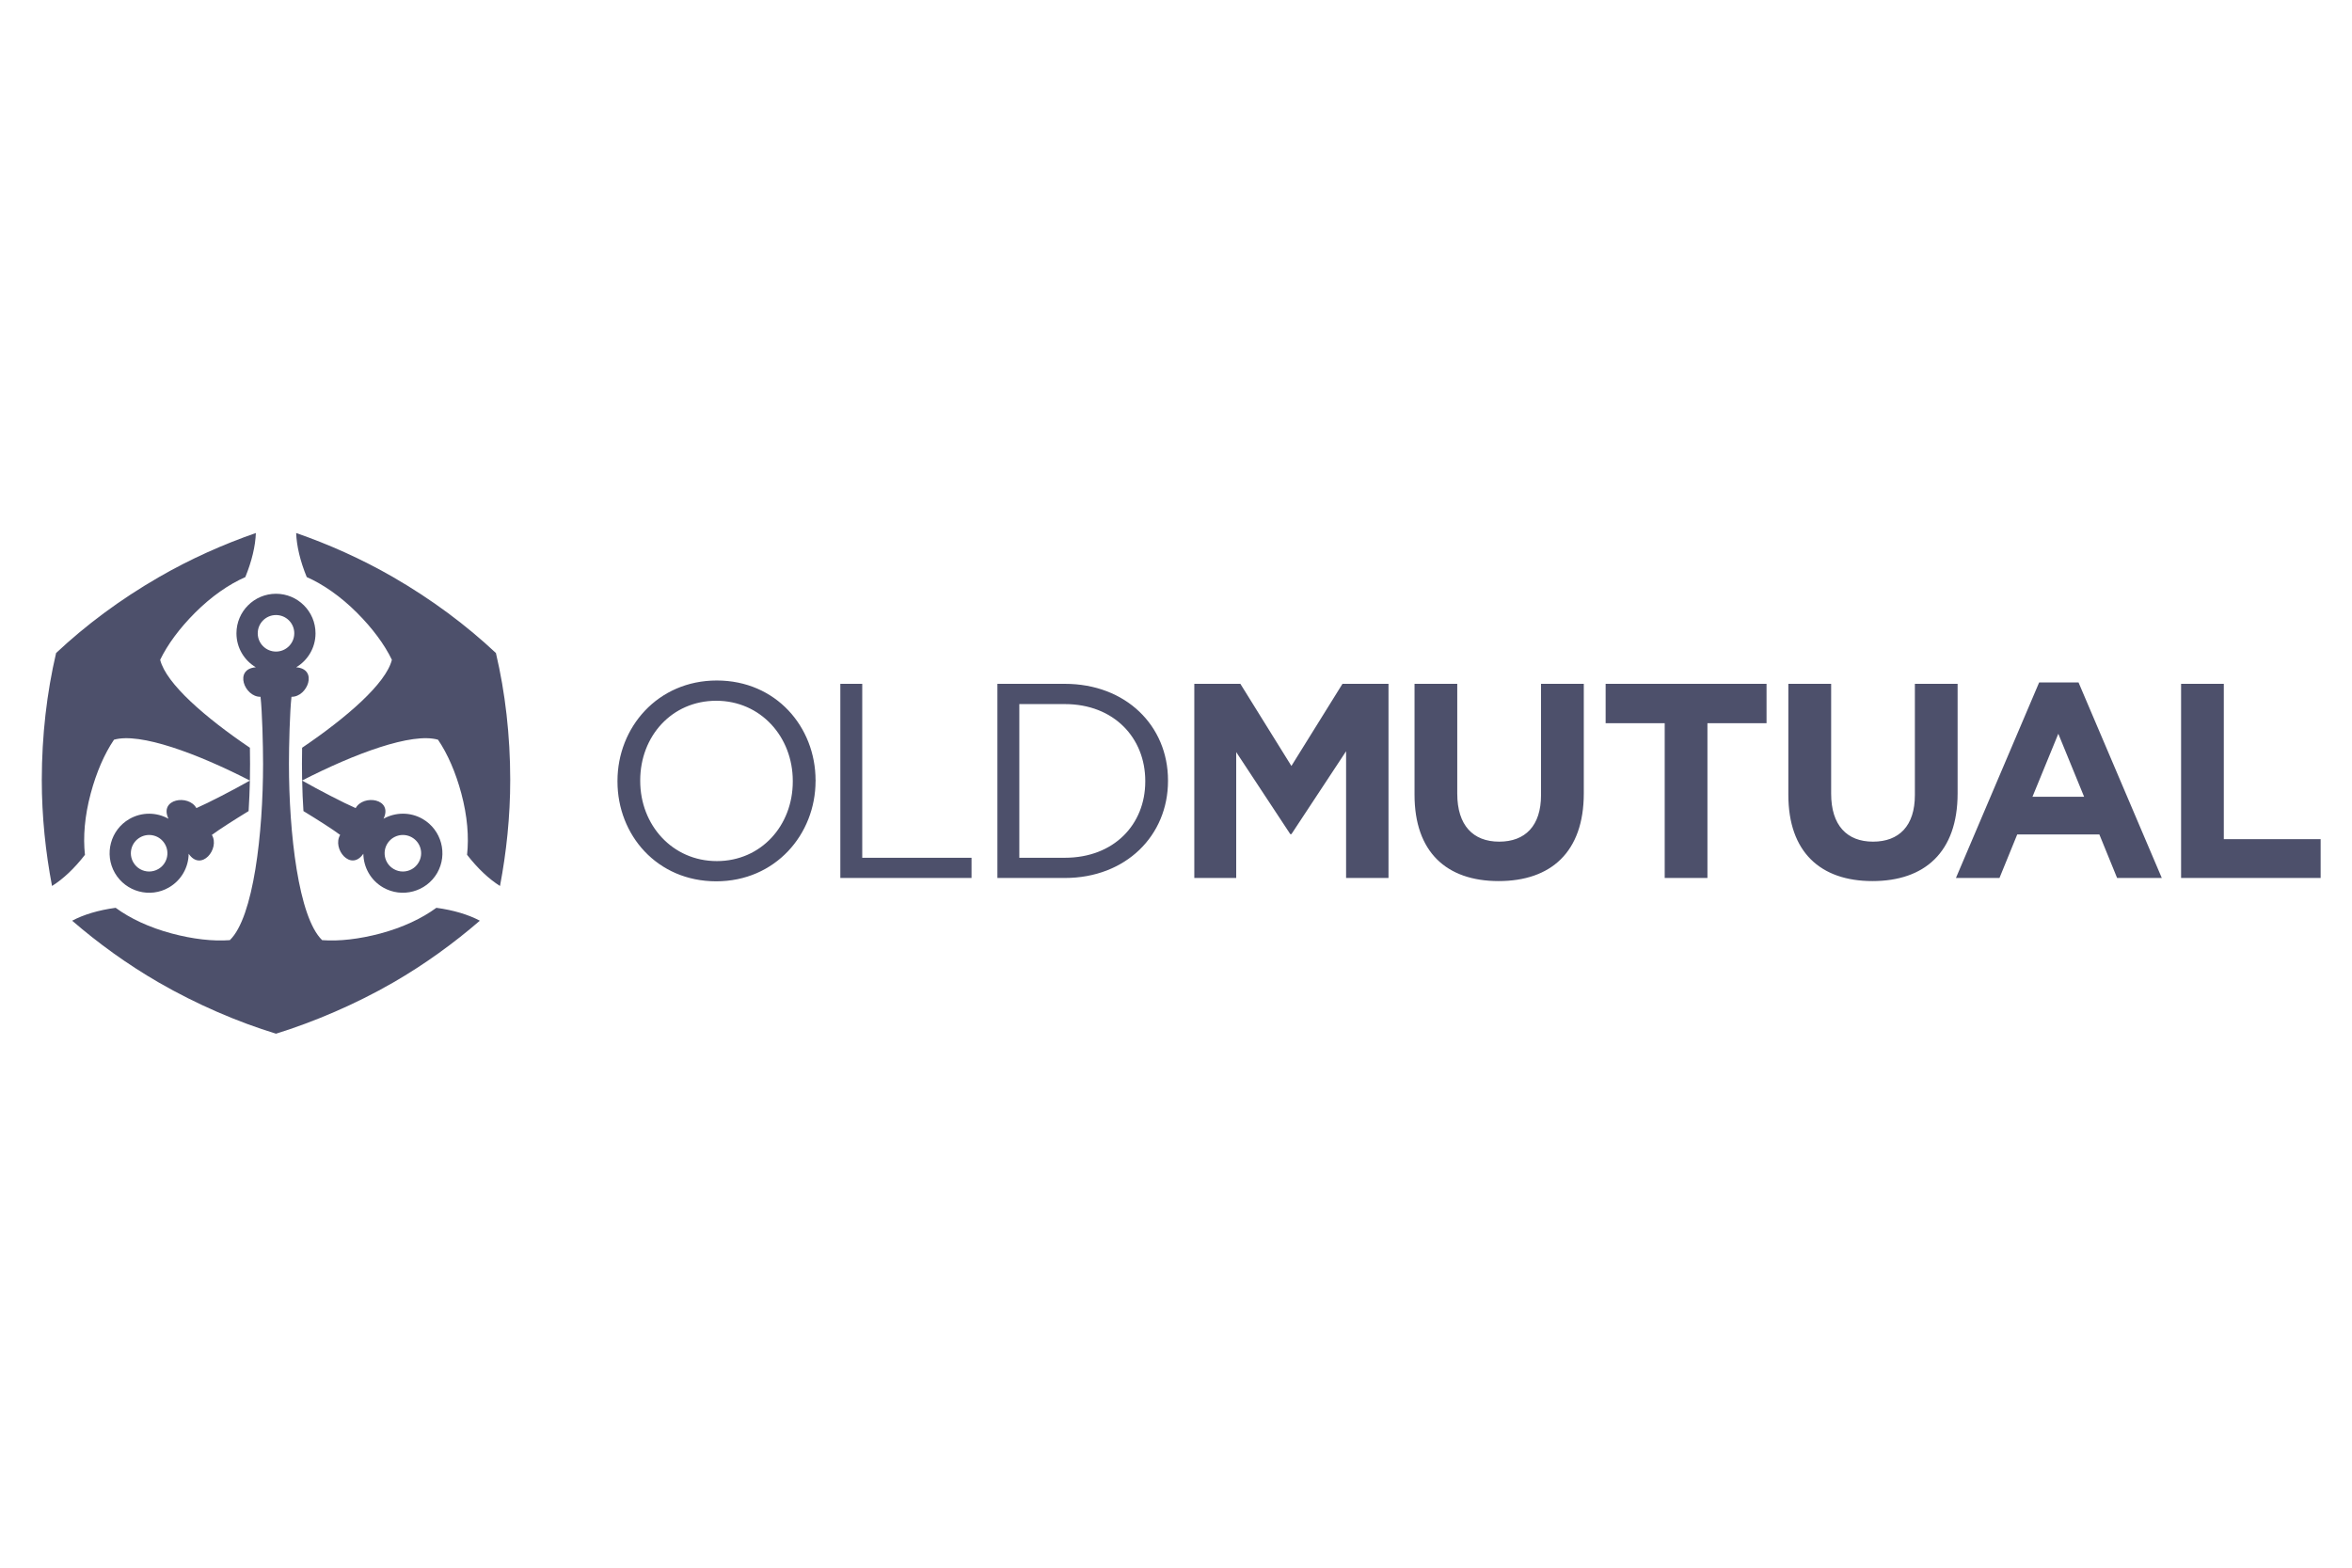 <svg width="60" height="40" viewBox="0 0 60 40" fill="none" xmlns="http://www.w3.org/2000/svg">
<path fill-rule="evenodd" clip-rule="evenodd" d="M4.053 14.726C3.067 15.295 2.188 15.951 1.431 16.662C1.194 17.674 1.068 18.76 1.066 19.899C1.066 20.839 1.164 21.75 1.327 22.606C1.607 22.432 1.897 22.16 2.167 21.811C2.117 21.358 2.159 20.821 2.315 20.243C2.458 19.709 2.664 19.233 2.908 18.874C3.572 18.684 5.031 19.226 6.375 19.916C6.378 19.771 6.379 19.634 6.379 19.491C6.379 19.373 6.378 19.231 6.375 19.079C5.242 18.312 4.236 17.443 4.086 16.835C4.274 16.444 4.583 16.028 4.974 15.636C5.397 15.213 5.841 14.908 6.258 14.725C6.425 14.316 6.516 13.928 6.527 13.6C5.703 13.886 4.867 14.256 4.053 14.726ZM4.298 20.891C4.052 20.379 4.812 20.261 5.01 20.619C5.318 20.485 5.95 20.157 6.375 19.917C6.369 20.181 6.358 20.435 6.342 20.695C5.986 20.913 5.603 21.156 5.405 21.303C5.616 21.653 5.133 22.252 4.813 21.784C4.809 22.127 4.628 22.46 4.309 22.644C3.827 22.923 3.21 22.756 2.931 22.275C2.653 21.793 2.818 21.175 3.3 20.897C3.62 20.713 3.998 20.723 4.298 20.891ZM3.572 21.367C3.349 21.496 3.272 21.779 3.401 22.003C3.488 22.154 3.644 22.237 3.804 22.237C3.883 22.237 3.964 22.217 4.038 22.174C4.261 22.046 4.337 21.76 4.208 21.538C4.08 21.314 3.794 21.239 3.572 21.367ZM10.278 22.237C10.438 22.237 10.594 22.154 10.681 22.003C10.81 21.779 10.733 21.496 10.51 21.367C10.288 21.239 10.003 21.314 9.874 21.538C9.746 21.76 9.822 22.046 10.045 22.174C10.118 22.217 10.199 22.237 10.278 22.237ZM9.073 20.619C8.764 20.485 8.133 20.157 7.708 19.917C7.713 20.181 7.724 20.435 7.741 20.695C8.097 20.912 8.479 21.155 8.678 21.303C8.466 21.652 8.949 22.251 9.269 21.783C9.274 22.127 9.454 22.46 9.773 22.644C10.256 22.922 10.873 22.756 11.152 22.275C11.429 21.793 11.264 21.175 10.782 20.896C10.463 20.712 10.085 20.723 9.784 20.89C10.03 20.379 9.27 20.261 9.073 20.619ZM7.555 13.6C8.379 13.886 9.215 14.256 10.03 14.726C11.015 15.295 11.894 15.951 12.651 16.662C12.889 17.673 13.015 18.76 13.016 19.898C13.016 20.838 12.918 21.75 12.755 22.606C12.476 22.431 12.185 22.159 11.915 21.81C11.965 21.357 11.923 20.821 11.768 20.243C11.625 19.708 11.418 19.233 11.174 18.874C10.511 18.683 9.052 19.225 7.707 19.915C7.704 19.77 7.703 19.634 7.703 19.49C7.703 19.373 7.704 19.231 7.707 19.079C8.84 18.311 9.846 17.442 9.997 16.835C9.809 16.444 9.499 16.027 9.108 15.636C8.685 15.213 8.241 14.908 7.825 14.724C7.657 14.316 7.567 13.928 7.555 13.6ZM6.575 16.159C6.575 15.902 6.782 15.693 7.041 15.693C7.3 15.693 7.507 15.902 7.507 16.159C7.507 16.416 7.298 16.625 7.041 16.625C6.783 16.625 6.575 16.416 6.575 16.159ZM6.526 17.026C6.23 16.85 6.032 16.528 6.032 16.159C6.032 15.602 6.484 15.15 7.041 15.15C7.597 15.15 8.049 15.602 8.049 16.159C8.049 16.528 7.851 16.85 7.556 17.026C8.122 17.069 7.845 17.786 7.436 17.779C7.393 18.155 7.371 19.017 7.371 19.492C7.371 21.252 7.613 23.405 8.218 23.988C8.651 24.021 9.166 23.961 9.701 23.819C10.279 23.664 10.765 23.432 11.132 23.163C11.569 23.222 11.95 23.337 12.241 23.492C11.581 24.062 10.842 24.601 10.028 25.071C9.069 25.624 8.003 26.077 7.041 26.375C6.068 26.078 5.013 25.625 4.054 25.071C3.24 24.601 2.501 24.062 1.841 23.492C2.131 23.337 2.512 23.222 2.95 23.163C3.317 23.432 3.803 23.664 4.381 23.818C4.916 23.961 5.431 24.021 5.863 23.988C6.469 23.405 6.711 21.252 6.711 19.492C6.711 19.017 6.689 18.154 6.646 17.779C6.237 17.786 5.959 17.069 6.526 17.026Z" fill="#4D506B"/>
<path fill-rule="evenodd" clip-rule="evenodd" d="M15.752 19.926V19.94C15.752 21.306 16.763 22.487 18.271 22.487C19.779 22.487 20.805 21.291 20.805 19.926C20.809 19.922 20.811 19.92 20.811 19.918C20.811 19.916 20.808 19.914 20.805 19.911C20.805 18.545 19.793 17.363 18.286 17.363C16.778 17.363 15.752 18.56 15.752 19.926ZM20.224 19.926V19.94C20.224 21.064 19.417 21.971 18.286 21.971C17.153 21.971 16.332 21.051 16.332 19.926V19.911C16.332 18.785 17.139 17.88 18.271 17.88C19.404 17.88 20.224 18.8 20.224 19.926ZM21.437 17.448H21.996V21.886H24.784V22.402H21.437V17.448ZM25.444 17.448H27.163C28.721 17.448 29.796 18.517 29.796 19.911V19.926C29.796 21.32 28.721 22.402 27.163 22.402H25.444V17.448ZM27.164 21.886C28.418 21.886 29.216 21.036 29.216 19.94V19.926C29.216 18.828 28.417 17.965 27.164 17.965H26.003V21.886H27.164V21.886ZM30.467 17.448H31.642L32.944 19.544L34.247 17.448H35.421V22.402H34.339V19.168L32.944 21.284H32.916L31.536 19.19V22.402H30.467V17.448ZM36.085 17.448V20.279C36.085 21.738 36.899 22.481 38.23 22.481C39.561 22.481 40.403 21.744 40.403 20.244V17.448H39.312V20.286C39.312 21.072 38.909 21.475 38.244 21.475C37.578 21.475 37.175 21.058 37.175 20.251V17.448H36.085ZM42.467 18.453H40.96V17.448H45.065V18.453H43.557V22.402H42.467V18.453ZM45.621 17.448V20.279C45.621 21.738 46.437 22.481 47.767 22.481C49.097 22.481 49.939 21.744 49.939 20.244V17.448H48.849V20.286C48.849 21.072 48.446 21.475 47.781 21.475C47.115 21.475 46.713 21.058 46.713 20.251V17.448H45.621ZM53.024 17.413H52.019L49.896 22.402H51.007L51.46 21.291H53.555L54.008 22.402H55.148L53.024 17.413ZM52.508 18.722L53.166 20.329H51.849L52.508 18.722ZM56.73 17.448H55.64V22.402H59.2V21.411H56.73V17.448Z" fill="#4D506B"/>
</svg>
